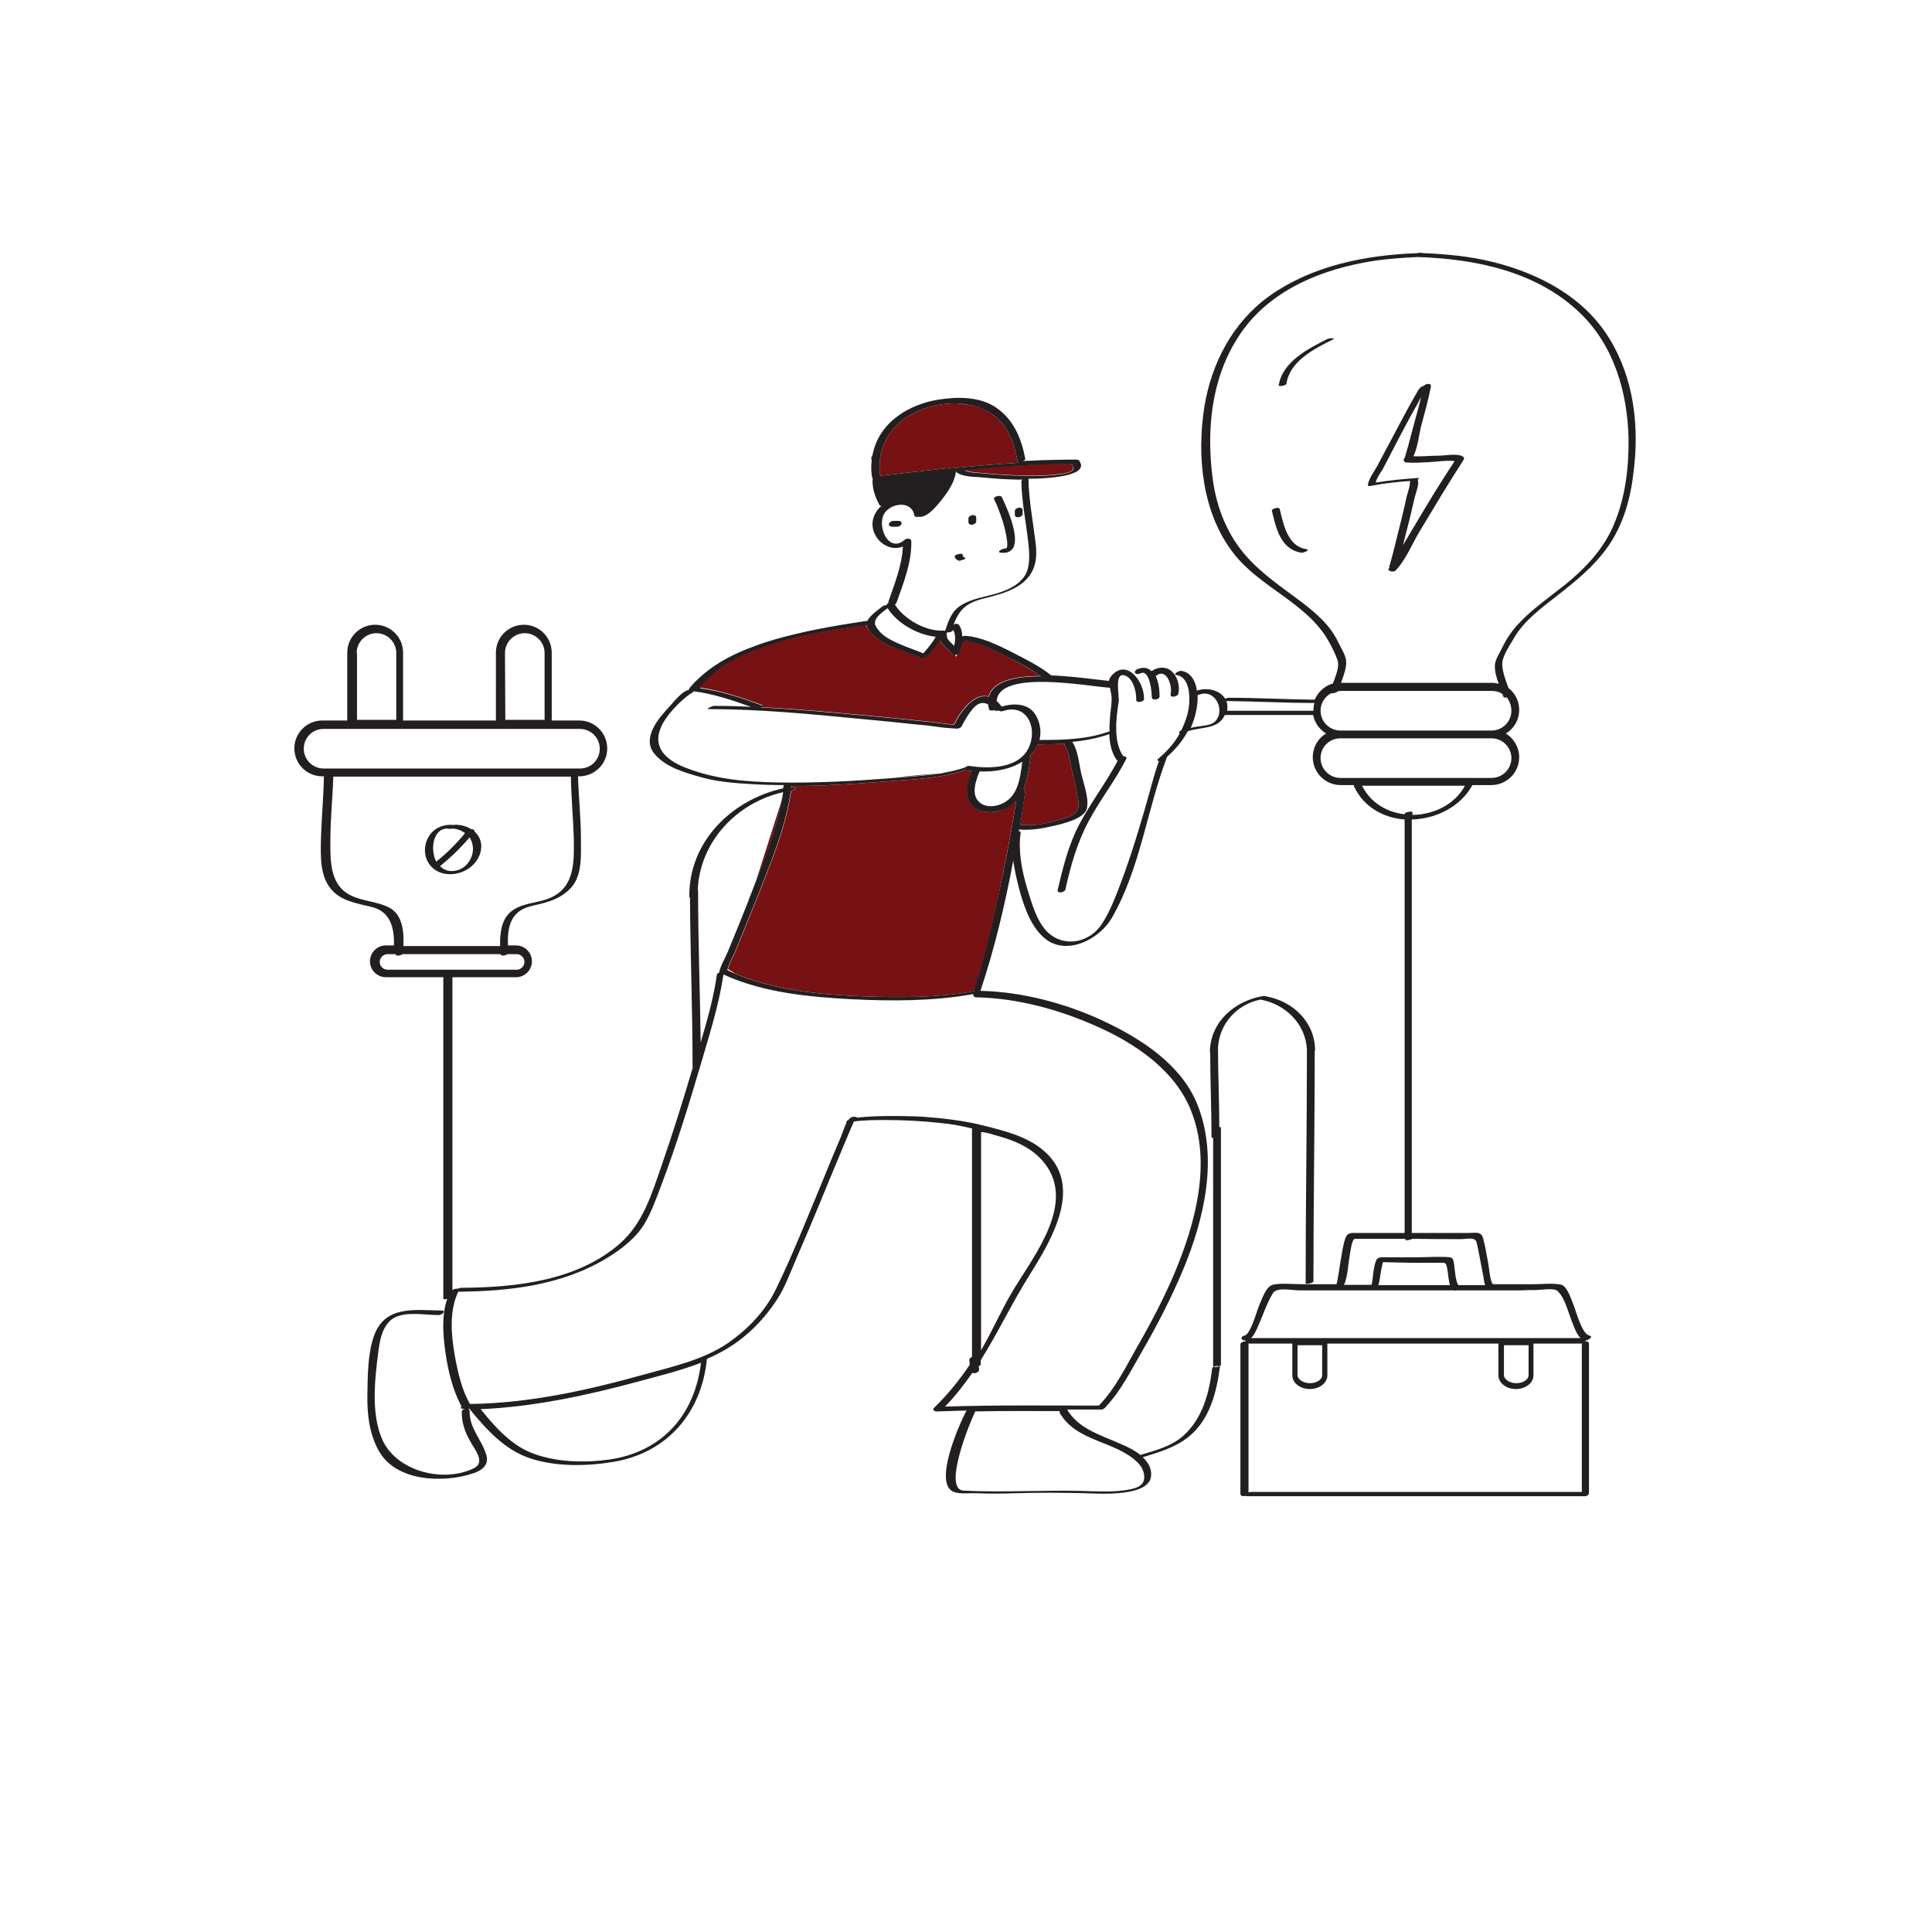 <?xml version="1.0" encoding="utf-8"?>
<!-- Generator: Adobe Illustrator 25.4.1, SVG Export Plug-In . SVG Version: 6.00 Build 0)  -->
<svg version="1.1" id="Layer_1" xmlns="http://www.w3.org/2000/svg" xmlns:xlink="http://www.w3.org/1999/xlink" x="0px" y="0px"
	 viewBox="0 0 595.3 595.3" style="enable-background:new 0 0 595.3 595.3;" xml:space="preserve">
<style type="text/css">
	.st0{fill:#761214;}
	.st1{fill:#231F20;}
</style>
<path id="color_x5F_2" class="st0" d="M313.1,246.7c-0.4,2.6-0.8,5.2-1.3,7.9c-0.2,0.2-0.3,0.5-0.1,0.7c-0.8,4.5-1.7,9.1-2.6,13.6
	c-2.4,12.1-5,24.2-8.8,35.9c-0.1,0.2-0.1,0.3,0,0.5l-0.5,0.2c-11,1.9-22.4,1.9-33.5,1.5c-13.2-0.5-27.4-1.8-39.7-7l-2.3-1.4
	c0.4-1.8,2.1-4.7,2.4-5.6c2.1-5.3,4.3-10.5,6.4-15.8c4.2-10.7,9-22,10.7-33.5c1-0.2,2.1-1.3,0.4-1c-0.1,0-0.2,0-0.3,0
	c0-0.2,0.1-0.3,0.1-0.5c9.2,0,18.4-0.6,27.5-1.3c8.3-0.7,17.8-0.8,25.8-3.6c0.8,0.1,1.5,0.2,2.3,0.3c0,0,0,0.1-0.1,0.1
	c-1.4,3.3-2.5,7.4,0,10.4c1.7,2.1,5,2.4,7.5,2C309.6,249.5,311.6,248.3,313.1,246.7z M231.7,274.7c3.6-9,7.3-18.3,9.1-27.9
	l-7.8,24.5L231.7,274.7z M289.8,238.2c-2.6,0.4-8.5,0.7-13.5,1.3C280.7,239.2,285.4,239,289.8,238.2z M290.8,238.1
	c1.4-0.3,2.7-0.6,4-0.9C293.3,237.5,291.7,237.8,290.8,238.1C290.8,238.1,290.8,238.1,290.8,238.1z M332.3,247.1
	c-0.5-3.4-1.3-6.8-2.1-10.1c-0.5-2.1-0.8-5.3-2.1-7.2c-0.2-0.3-0.2-0.5,0-0.7c-2.8,0.2-5.6,0.2-8.4,0.3c-0.3,0.7-0.7,1.4-1.1,2
	c-0.4,0.5-0.8,1-1.2,1.4c0.1,0.1,0.2,0.3,0.1,0.5c-0.4,3.4-0.9,6.8-2.1,9.7c0.3,0.1,0.6,0.3,0.5,0.8c-0.5,3.4-1,6.8-1.5,10.3
	c3.8,0.6,8.2-0.4,11.7-1.4C329.4,251.7,332.9,251,332.3,247.1z M329.7,253.4c-0.6,0.2-1.3,0.4-1.9,0.6
	C328.4,253.8,329.1,253.6,329.7,253.4z M234.4,217.9c10.7,0.5,21.5,1.5,32.1,2.5c6.7,0.6,13.5,1.3,20.2,2c2.3,0.2,4.8,0.7,7.2,0.8
	c2.2-4.4,6.3-9.8,10.7-8.6c1.3-4.9,8.3-6.3,16-6.3c-3.2-2.3-6.9-4.2-10.4-6c-4.2-2.1-8.8-4.5-13.5-5c-0.1,1.3-0.5,2.5-1.1,3.7
	c-0.1,0.3-0.4,0.5-0.7,0.6l-0.2,0.8l-0.5-0.7c-0.2,0-0.5-0.1-0.7-0.2c-0.8-0.7-1.6-1.5-2.4-2.3c-0.5-0.5-1.2-1.2-1.6-1.9l-0.1,0.1
	c-1.1,1.6-2.5,3.1-3.8,4.6c-0.4,0.5-1.7,0.7-2.2,0.5c-4.5-1.9-10.1-3.1-13.9-6.4c-0.7-0.7-2.6-2.3-2.6-3.6
	c-12.3,1.9-24.9,3.7-36.5,8.6c-3.4,1.4-6.7,3.1-9.6,5.3c-0.7,0.5-6.3,5.3-5,5.5c6.6,0.9,12.7,3.1,19,5.3
	C235.2,217.4,234.9,217.7,234.4,217.9z M214.1,210.6c0.4-0.4,0.7-0.7,1.1-1.1c-0.8,0.6-1.3,0.9-1.3,0.9L214.1,210.6z M294.3,224.3
	c-0.1,0-0.2,0-0.3,0c-0.3,0-0.5,0-0.8,0l1.5,0.2l0.1-0.1C294.6,224.4,294.4,224.4,294.3,224.3z M282.1,223.1l4.9,0.5
	c-0.5-0.1-1-0.1-1.5-0.2C284.3,223.3,283.2,223.2,282.1,223.1z M238.9,197.3c-2.9,0.7-5.5,1.5-7.3,2.3c-0.5,0.2-1,0.5-1.5,0.7
	c2.4-0.9,4.8-1.8,7.1-2.5C237.8,197.6,238.3,197.5,238.9,197.3z M267.3,191.5l-0.9,0.2c0.3,0,0.6-0.1,0.9-0.1
	C267.3,191.5,267.3,191.5,267.3,191.5z M294.4,145c0,0.1,0.1,0.1,0.1,0.2c0-0.1,0-0.1,0.1-0.2C294.5,145,294.4,145,294.4,145z
	 M303.4,145.8c3.8,0.4,7.7,0.6,11.5,0.7c3.7,0.1,7.5,0.1,11.2-0.4c1.4-0.2,6-0.5,4.2-2.9c-0.1-0.1-0.1-0.1-0.1-0.2
	c0,0-0.1,0-0.1-0.1c0,0,0,0,0,0c-11.1,0-22,0.7-33,1.8C298.7,145.7,301.9,145.6,303.4,145.8z M277.6,127.8c-0.1,0.1-0.2,0.2-0.2,0.3
	c0.8-0.6,1.7-1.1,2.6-1.6C278.7,127,277.9,127.4,277.6,127.8z M269.1,139.8l-0.7,1.3l0.3,1C268.8,141.3,268.9,140.6,269.1,139.8z
	 M331.5,145.9c-0.4,0.2-0.9,0.4-1.5,0.6C330.7,146.3,331.2,146.1,331.5,145.9z M315.9,142c-0.1,0.2-0.4,0.3-0.6,0.4
	c1.8-0.1,3.6-0.2,5.4-0.3C318.7,142.1,317,142.1,315.9,142z M294.6,145.5c0,0-0.1-0.1-0.1-0.1C294.5,145.4,294.5,145.5,294.6,145.5
	c-0.1,0.1-0.1,0.1-0.1,0.1l0.2,0C294.7,145.5,294.6,145.5,294.6,145.5z M292.4,144.2c0,0,0,0.1,0,0.2c7.1-0.7,14.3-1.4,21.4-1.8
	c-0.1-0.1-0.2-0.1-0.2-0.3c-1-5.2-2.8-11-7.3-14.3c-2.4-1.8-5.1-2.8-8-3.3c-0.9-0.1-1.6-0.2-2.2-0.3c-2-0.2-4.1-0.1-6,0.2
	c-11.5,1.7-20.5,9.7-18.9,22L292.4,144.2z"/>
<path id="color_x5F_1" class="st1" d="M137.6,269.3c4.4,0.5,9.1-2.1,10.4-6.5c0.8-2.8-0.1-5.1-1.8-6.6c0.1-0.5-0.4-0.7-1-0.7
	c-1.4-0.9-3-1.3-4.8-1.4c-0.1,0-0.4,0.1-0.6,0.1c-3.9-0.4-7.5,1.6-8.6,5.7C130,264.5,132.9,268.8,137.6,269.3z M141.1,268.1
	c-2.4,0.7-4.2,0.1-5.5-1.2c0,0,0.1,0,0.1-0.1c3.3-2.7,6.3-5.6,9-8.8c0.4,0.6,0.7,1.4,0.9,2.3C146.3,263.5,144.2,267.2,141.1,268.1z
	 M138.6,255.4c0.2,0,0.5,0,0.8-0.1c1.5,0.1,2.8,0.6,3.9,1.4c-2.7,3.3-5.6,6.2-8.9,8.8C132.3,261.3,133.7,254.5,138.6,255.4z
	 M375.3,322.8C375.3,322.8,375.3,322.8,375.3,322.8c0,8.2,0.4,16.4,0.4,24.5c0.3,0,0.5,0,0.5,0.1c0,24.4,0,48.7,0,73.1
	c0,0.6-2.4,1-2.4,0.6c0-23.5,0-47,0-70.5c-0.3,0-0.5,0-0.5-0.1c0-8.7-0.4-17.4-0.4-26.1c0,0-0.1-0.1-0.1-0.1c0-9.4,7.7-16,16.5-17.4
	c0,0,0,0,0,0c0.1,0,0.2,0,0.3,0c0.3,0,0.5,0,0.5,0.1c8.3,1.5,15.1,7.9,15.1,16.7c0,0.1,0,0.1-0.1,0.2c0,23.6-0.4,47.2-0.4,70.9
	c0,0.6-2.4,1-2.4,0.6c0-24,0.4-47.9,0.4-71.9c0,0,0-0.1,0-0.1c-0.4-7.9-6.6-14-14.3-15.4C381.2,309.4,375.7,315.4,375.3,322.8z
	 M306.3,153.8c-0.4-0.7,2-1.5,2.4-0.6c1.7,3.5,8.4,18.1-0.4,17.1c-1.4-0.2,0.7-1.4,1.5-1.3c1.6,0.2-0.6-7.7-0.8-8.3
	C308.2,158.3,307.4,156,306.3,153.8z M312.7,158.6c0-0.4,0-0.8,0-1.2c0-0.6,0.9-0.9,1.3-1c0.5,0,1.1,0.2,1.1,0.8c0,0.4,0,0.8,0,1.2
	c0,0.6-0.9,0.9-1.3,1C313.2,159.4,312.7,159.2,312.7,158.6z M298.4,160.9c0-0.4,0-0.8,0-1.2c0-0.6,0.9-0.9,1.3-1
	c0.5,0,1.1,0.2,1.1,0.8c0,0.4,0,0.8,0,1.2c0,0.6-0.9,0.9-1.3,1C299,161.7,298.4,161.5,298.4,160.9z M294.2,171.4
	c0-0.6,2.4-1,2.4-0.6c0,0.6,0.3,0.9,0.8,1.1c0.4,0.2-0.7,0.6-0.7,0.6c-0.4,0.1-1.1,0.4-1.5,0.2C294.6,172.4,294.2,172,294.2,171.4z
	 M277.8,161.3c-0.1,0.6-0.8,1-1.3,1c-0.5,0-1,0-1.5,0c-0.5,0-1.2-0.2-1.1-0.8c0.1-0.6,0.8-1,1.3-1c0.5,0,1,0,1.5,0
	C277.2,160.5,277.9,160.6,277.8,161.3z M349.8,207.4c-0.4-0.4,0.2-1,0.6-1.2c2-0.8,3.4-0.4,4.4,0.6c1.9-1.3,4.4-1.6,6.3,0.1
	c1.8,1.7,2.5,4.5,2,6.8c-0.3,1.1-2.7,1.4-2.4,0.2c0.6-2.6-1.2-8.3-4.6-5.6c0,0,0,0,0,0c0.9,1.8,1.2,4.3,1.2,6.3c0,1-2.4,1.4-2.4,0.2
	c0-1.5-0.6-8.4-3.3-7.4C350.9,207.7,350.2,207.9,349.8,207.4z M410.5,104.7c-5.6,2.8-13.1,6.6-14.1,13.5c-0.1,0.7-2.4,0.9-2.4,0.6
	c1.1-7.4,9.2-11.4,15.1-14.4C409.6,104.2,411.9,104,410.5,104.7z M401,170.3c-6.4-1-7.8-7.5-9.1-12.9c-0.2-0.7,2.2-1.3,2.4-0.6
	c1.2,4.8,2.4,11.5,8.2,12.4C403.9,169.4,401.7,170.4,401,170.3z M496,104.5c-7.8-12.9-21.5-20.1-35.7-23.7
	c-7.1-1.8-14.4-2.5-21.7-2.8c-0.1,0-0.3-0.1-0.5-0.1c-0.1,0-0.3,0-0.4,0c-0.2,0-0.3,0-0.5,0c-0.1,0-0.2,0-0.4,0.1
	c-16.1,0.6-32.5,3.8-45.8,13.3c-11.2,8.1-17.7,20.6-19.9,34c-2.4,15.2-0.7,32.8,9,45.2c8.2,10.6,22.7,15.3,29.3,27.1
	c1,1.8,2.2,4.1,2.8,6.1c0.5,1.7-0.6,4.6-1.5,6.9c-2.5,0.7-4.6,2.6-5.6,5c-8.9-0.1-17.7-0.6-26.6-0.6c-0.2,0-0.6,0.1-1,0.3
	c-1.5-2.6-5.5-3.6-8.7-2.5c-0.4-2.9-1.8-5.6-4.8-6.1c-0.7-0.1-2.8,1.1-1.5,1.3c4.6,0.7,4.3,8.3,3.5,11.6c-0.5,2-1.2,3.8-2,5.4
	c0,0,0,0,0,0c-0.8,0.4-0.8,0.8-0.5,1c-1.6,2.9-3.7,5.3-6.6,7.8c-0.5,0.4-0.3,0.6,0.2,0.7c-1.8,5-3,10.3-4.5,15.3
	c-2.5,8.6-5.2,17.2-8.5,25.5c-1.2,3.1-2.6,6.3-4.4,9.1c-3.5,5.8-11.3,7.8-16.6,3.1c-3.7-3.3-5.3-9.6-6.7-14.1
	c-1.6-5.4-2.7-11.3-1.9-16.9c0-0.3-0.3-0.4-0.6-0.4c0-0.2,0.1-0.3,0.1-0.5c3.5,0.3,7.1-0.3,10.5-1.1c0.8-0.2,1.9-0.4,3.2-0.8
	c0.6-0.2,1.2-0.4,1.9-0.6c2.5-0.9,4.8-2.1,5.3-4c0.7-3.1-1-7.6-1.7-10.6c-0.7-2.9-1-7.3-2.8-9.9c3.9-0.4,7.7-1.1,11.4-2.4
	c0.1,2.9,0.7,5.9,2.4,8.1c0,0.1,0.1,0.1,0.2,0.1c-3.6,6.8-8.3,12.9-11.9,19.7c-3.3,6.3-5,13.3-6.6,20.1c-0.3,1.2,2.2,0.9,2.4-0.2
	c1.6-7.3,3.6-14.3,7.1-20.9c3.5-6.6,8.2-12.5,11.6-19.2c0.3-0.6-0.2-0.9-0.9-0.9c-3.1-4.4-2.2-11.8-1.4-16.8
	c0.3-1.7-1.7-9.8,2.3-7.9c2.3,1.1,3.2,5.1,3.1,7.4c0,1,2.4,0.6,2.4-0.3c0.2-5.3-5.5-13.1-10.4-6.7c-0.2,0.3-0.3,0.7-0.4,1.1
	c-3.4-0.3-10.6-1.4-17.8-1.7c-3.6-2.9-7.9-5-12-7.1c-4.5-2.3-9.4-4.7-14.5-5.1c-0.2,0-0.6,0.1-0.9,0.2c0-1.2-0.3-2.5-1-3.5
	c-0.3-0.5-1.2-0.5-1.7-0.1c1.7-4.4,3.6-6.6,9-8c4.3-1.1,8.8-2.1,12.4-5c3.9-3.2,4.5-7.5,3.9-12.2c-0.8-6.6-2.1-13.2-2.2-19.8
	c0.3,0,0.5,0,0.8,0c1.2,0,8-0.1,12.2-1.4c0.5-0.2,1-0.4,1.5-0.6c1.6-0.8,2.3-2,1.1-3.6c-0.1-0.2-0.3-0.2-0.6-0.2
	c0-0.1-0.1-0.1-0.3-0.1c-3.7,0-7.3,0.1-11,0.2c-1.8,0.1-3.6,0.2-5.4,0.3c0.3-0.1,0.5-0.3,0.6-0.4c0.1-0.1,0.1-0.3,0.1-0.4
	c-1.2-6.3-3.6-12.1-9.1-15.8c-4.9-3.3-11.8-3.3-17.4-2.4c-3.4,0.5-6.7,1.6-9.6,3.1c-0.9,0.5-1.8,1-2.6,1.6
	c-4.1,2.8-7.1,6.8-8.2,11.7c-0.2,0.8-0.3,1.5-0.4,2.3c-0.2,1.6-0.2,3.4,0.1,5.2c0,0.1,0.1,0.2,0.2,0.3c-0.3,2.9,0.7,5.8,2.1,8.3
	c0.1,0.2,0.3,0.3,0.6,0.3c-0.6,0.5-1.2,1.1-1.6,1.8c-3.8,5.9,2.5,13,8.2,10.7c-0.3,5.9-2.5,11.3-4.4,16.8c-0.1,0.2-0.1,0.3,0,0.5
	c-0.3,0.2-0.5,0.4-0.6,0.7c-0.5,0.1-0.9,0.2-1.1,0.3c-1.5,1.2-3.8,2.7-4.8,4.5c0,0,0,0.1,0,0.1c-0.3,0-0.6,0.1-0.9,0.1
	c-9.3,1.4-18.5,3-27.6,5.6c-0.5,0.2-1.1,0.3-1.6,0.5c-2.4,0.7-4.8,1.6-7.1,2.5c-5.5,2.2-10.7,5.1-15,9.2c-0.4,0.4-0.7,0.7-1.1,1.1
	c-0.6,0.6-1.1,1.2-1.6,1.8c-0.2,0.2-0.1,0.3,0,0.4c-2.4,0.5-4.9,3.9-6.2,5.3c-3.3,3.5-8.5,9.6-4.6,14.4c3.4,4.2,9.5,5.9,14.5,7.3
	c5,1.4,10.3,1.8,15.4,2.1c3.4,0.2,6.8,0.3,10.1,0.3c-0.1,0.1-0.2,0.2-0.2,0.3c0,0.2-0.1,0.5-0.1,0.7c-15.8,3.5-29.1,16.4-28.9,33.4
	c0,0.1,0.1,0.1,0.2,0.2c0.1,17.4,0.8,34.8,0.8,52.2c0,0,0,0.1,0.1,0.1c-3,10.2-6.2,20.4-9.7,30.5c-3,8.6-5.6,17.4-12.6,23.7
	c-13.2,11.7-32.3,13.7-49.2,13.8c-0.3,0-0.7,0.2-1,0.3c-0.5-0.1-1.2,0.1-1.6,0.4c0-32.1,0-64.3,0-96.4h19.6c2.7,0,4.9-2.2,4.9-4.9
	c0-2.7-2.2-4.9-4.9-4.9h-2.5c-0.2-5.6,0.8-10.6,7.1-12.1c4.4-1,8.5-1.9,11.8-5.1c4.1-3.8,3.6-10.4,3.6-15.5c0-6.5-0.7-12.9-0.9-19.4
	h0.4c4.7,0,8.6-3.8,8.6-8.6c0-4.7-3.8-8.6-8.6-8.6h-8.5v-20.9c0-4.7-3.8-8.6-8.6-8.6c-4.7,0-8.6,3.8-8.6,8.6v20.9h-28.6v-20.9
	c0-4.7-3.8-8.6-8.6-8.6c-4.7,0-8.6,3.8-8.6,8.6v20.9h-7.7c-4.7,0-8.6,3.8-8.6,8.6c0,4.7,3.8,8.6,8.6,8.6h0.5
	c-0.1,6.3-0.7,12.6-0.9,18.9c-0.1,5.8-0.5,12.6,4,16.8c3.1,2.9,7.4,3.5,11.4,4.5c6.1,1.4,7.2,6.5,7.1,11.9h-2.5
	c-2.7,0-4.9,2.2-4.9,4.9c0,2.7,2.2,4.9,4.9,4.9h17.8c-0.1,0.1-0.1,0.1-0.1,0.2c0,33,0,65.9,0,98.9c0,0.2,0.6,0.2,1.2,0
	c-1.8,5.3-1.3,11.3-0.5,16.8c0.8,5.5,2.2,11.4,4.9,16.3c-0.3,0.4-0.3,0.8,0.5,0.8c0.1,0,0.1,0,0.2,0c0.1,0,0.3,0,0.4,0
	c-0.5,0.1-1,0.4-1,0.8c-0.1,3.5,1,6.4,2.7,9.4c1.3,2.4,4.7,6.3,1,8.1c-9.4,4.6-23.6,1-28.1-8.6c-3.7-8.1-2.4-19-1.3-27.5
	c0.5-4.2,1.7-9.6,6.4-10.9c3.8-1.1,8.4-0.2,12.2-0.2c0.9,0,2.5-1.4,0.9-1.4c-8.4-0.1-17.5-1.7-20.9,7.9c-1.9,5.5-1.9,12.1-2,17.8
	c-0.1,6.1,0.5,12.1,3.5,17.5c5.3,9.6,20,10,29,7c2.6-0.8,5-2.5,4.2-5.5c-1.4-5-5.3-8.2-5.2-13.8c0-0.3-0.2-0.5-0.5-0.6
	c0.2,0,0.4,0,0.6,0c0,0.1,0,0.2,0.1,0.3c5.2,6.3,10.7,12.4,18.6,15c8,2.6,17.5,2.4,25.7,1c16.5-2.8,27-15.2,28.6-31.6
	c0,0,0-0.1,0-0.1c1.1-0.5,2.1-0.9,3.2-1.5c7.5-3.7,13.7-9.6,18.3-16.6c2.5-3.7,4.1-8.3,5.9-12.4c2.6-6,5.2-12.1,7.7-18.2
	c2.3-5.6,4.6-11.2,7-16.9c0.8-1.9,1.6-3.8,2.4-5.7c0.3-0.6,0.5-1.2,0.8-1.8c0.1,0,0.2,0,0.4-0.1c0.8-0.1,1.5-0.2,2.3-0.2
	c2.4-0.2,4.8-0.2,7.1-0.2c5.6,0,11.1,0.3,16.7,0.9c3.4,0.3,6.6,0.9,9.9,1.7c0,0,0,0,0,0c0,23.5,0,46.9,0,70.4
	c-0.5,0.2-0.9,0.5-0.8,1.1c0,0.4,0.1,0.9,0.1,1.3c-3.2,4.8-6.8,9.2-11,13.3c-0.7,0.7,0.3,1.1,0.9,1.1c3-0.1,6-0.2,9.1-0.3
	c-2.6,5-10.5,23.2-3.6,25.2c2.1,0.6,4.8,0.2,6.9,0.3c3.8,0.2,7.7,0.1,11.5,0c7.3-0.2,14.5-0.2,21.8,0c4.1,0.1,20.1,1.3,20.3-5.6
	c0.1-2.2-1-4-2.6-5.5c4.9-1.5,9.8-2.9,13.9-6.1c6.7-5.2,8.9-13.9,9.9-21.9c0-0.3-2.3-0.1-2.4,0.6c-0.9,7.7-3,15.5-8.9,20.8
	c-3.7,3.3-8.6,4.5-13.2,5.9c-1.9-1.5-4.2-2.6-6.1-3.4c-6-2.7-13-4.6-16.5-10.6c3.4,0,6.9,0,10.3,0c0.1,0,0.1,0,0.2,0
	c0.1,0,0.2,0,0.3,0c0.2-0.1,0.5-0.2,0.6-0.3c0,0,0,0,0,0c0.2-0.2,0.4-0.3,0.5-0.5c4.8-5.1,7.8-11.3,11.3-17.3
	c4.7-8.1,9-16.5,12.6-25.1c6.5-15.7,10.9-34.5,4.3-50.9c-5-12.3-17.5-20.3-29.1-25.7c-11.6-5.4-24.8-8.9-37.7-9.2
	c0.1-0.1,0.1-0.3,0.1-0.4c0-0.1,0.1-0.1,0.1-0.2c4.2-12.7,7.4-26.1,9.9-39.5c0.4,2.9,1.1,5.8,1.8,8.6c1.5,5.5,3.7,12.2,8.4,15.7
	c6.8,5,16.6-0.4,20.2-6.7c8.8-15.3,10.8-33.4,17-49.6c2.7-2.4,4.8-5,6.4-7.9c4.2-1.4,9.4-0.5,11.4-5c9,0,18,0,27,0
	c0.1,0,0.1,0,0.2,0c0.5,2.4,1.9,4.4,4,5.7c-2.5,1.5-4.1,4.2-4.1,7.3c0,4.7,3.8,8.6,8.6,8.6h4.1c0,0.1,0,0.3,0,0.4
	c3,6.4,9.1,9.7,15.6,10.2c0,42.5,0,85,0,127.4c-4.9,0-9.7,0-14.6,0c-1.6,0-3-0.2-3.6,1.5c-0.8,2.2-1.1,4.6-1.5,6.9
	c-0.2,1-0.9,6.4-1.3,7.4c-3.5,0-7,0-10.5,0c-2.9,0-6.1-0.4-8.9,0.1c-2.3,0.4-3.5,4.4-4.3,6.1c-0.7,1.5-2.7,9.2-4.6,9.6
	c-1.5,0.3-1.1,1.7,0.3,1.5c-0.1,0.1-0.1,0.2-0.1,0.3c-0.7,0-1.5,0.4-1.5,0.9c0,15.4,0,30.7,0,46.1c0,0.7,0.9,0.8,1.6,0.6
	c0.1,0.1,0.3,0.1,0.5,0.1c34.4,0,68.8,0,103.1,0c0.1,0,0.2,0,0.3,0c0.7,0.2,1.9-0.2,1.9-0.9c0-15.4,0-30.7,0-46.1
	c0-0.6-0.7-0.8-1.3-0.7c0.1-0.1,0.3-0.2,0.4-0.3c1-0.2,2.3-1.2,1-1.5c-2.2-0.4-4-7.2-4.7-9c-0.7-1.6-2-6.3-4.1-6.7
	c-2.7-0.5-5.8-0.1-8.6-0.1c-4.1,0-8.2,0-12.3,0c-0.9-0.9-1.2-5.3-1.4-6.2c-0.5-2.6-0.9-5.3-1.6-7.9c-0.6-2.3-2.3-1.7-4.5-1.7
	c-5.8,0-11.5,0-17.3,0c-0.1,0-0.2,0-0.2,0c0-42.5,0-84.9,0-127.4c7.5-0.2,15-3.9,18.7-10.6h5.8c4.7,0,8.6-3.8,8.6-8.6
	c0-3.1-1.7-5.8-4.1-7.3c2.5-1.5,4.1-4.2,4.1-7.3c0-2.7-1.3-5.2-3.3-6.7c-0.9-2.5-2.1-5.5-1.9-7.9c0.2-2.1,2.3-5.3,3.3-7
	c3.2-5.8,8.8-9.8,13.9-13.8c5.5-4.3,10.9-8.7,15-14.4c5.1-7,7.4-15.5,8.3-24C505.1,131.2,503.4,116.6,496,104.5z M155.6,201.2
	c0-3.3,2.7-6.1,6.1-6.1c3.3,0,6.1,2.7,6.1,6.1v20.6h-12.1L155.6,201.2L155.6,201.2z M109.9,201.2c0-3.3,2.7-6.1,6.1-6.1
	c3.3,0,6.1,2.7,6.1,6.1v20.6h-12.1V201.2z M99.7,236.8c-3.3,0-6.1-2.7-6.1-6.1s2.7-6.1,6.1-6.1h79c3.3,0,6.1,2.7,6.1,6.1
	s-2.7,6.1-6.1,6.1H99.7z M120.2,279.8c-3.8-2.1-8.4-2-12.3-4c-6.4-3.3-6.1-10.8-6.1-17.1c0-6.5,0.7-12.9,0.9-19.4h73.2
	c0.1,6.3,0.7,12.6,0.9,18.9c0.1,7,0.4,14.9-6.9,18.3c-3.8,1.8-8.2,1.5-11.8,3.9c-3.6,2.4-4.1,7-4,11.1h-29.8
	C124.5,287.2,124.1,282.1,120.2,279.8z M119.4,298.8c-1.3,0-2.4-1.1-2.4-2.4c0-1.3,1.1-2.4,2.4-2.4h2.5c0,0.7,1.5,0.5,2.1,0h30.3
	c0,0,0,0.1,0,0.1c0,0.5,1.4,0.4,2.1-0.1h2.8c1.3,0,2.4,1.1,2.4,2.4s-1.1,2.4-2.4,2.4H119.4z M300.2,304.8c-0.1,0.2-0.1,0.3,0,0.5
	c0,0.1,0,0.1,0,0.1c-0.2,0-0.3,0.1-0.5,0.1c-11,1.9-22.4,1.9-33.5,1.5c-13.2-0.5-27.4-1.8-39.7-7c-0.8-0.3-1.6-0.7-2.4-1.1
	c0-0.1,0-0.2,0.1-0.3c0.4-1.8,2.1-4.7,2.4-5.6c2.1-5.3,4.3-10.5,6.4-15.8c4.2-10.7,9-22,10.7-33.5c1-0.2,2.1-1.3,0.4-1
	c-0.1,0-0.2,0-0.3,0c0-0.2,0.1-0.3,0.1-0.5c9.2,0,18.4-0.6,27.5-1.3c8.3-0.7,17.8-0.8,25.8-3.6c0.8,0.1,1.5,0.2,2.3,0.3
	c0,0,0,0.1-0.1,0.1c-1.4,3.3-2.5,7.4,0,10.4c1.7,2.1,5,2.4,7.5,2c2.8-0.5,4.7-1.7,6.2-3.3c-0.4,2.6-0.8,5.2-1.3,7.9
	c-0.2,0.2-0.3,0.5-0.1,0.7c-0.8,4.5-1.7,9.1-2.6,13.6C306.6,280.9,304,293.1,300.2,304.8z M308.1,247.9c-2.1,0.8-4.8,0.8-6.5-0.9
	c-2.4-2.3-0.9-6.5,0.1-9c0-0.1,0.1-0.2,0.1-0.3c4.6,0.2,9.4-0.6,13.2-3C314.3,239.9,313.7,245.9,308.1,247.9z M326.1,252.7
	c-3.5,1-8,2-11.7,1.4c0.5-3.4,1.1-6.9,1.5-10.3c0.1-0.4-0.2-0.7-0.5-0.8c1.2-2.9,1.7-6.4,2.1-9.7c0-0.2,0-0.4-0.1-0.5
	c0.4-0.4,0.8-0.9,1.2-1.4c0.5-0.6,0.8-1.3,1.1-2c2.8,0,5.6-0.1,8.4-0.3c-0.1,0.2-0.2,0.5,0,0.7c1.3,1.8,1.6,5,2.1,7.2
	c0.8,3.4,1.6,6.7,2.1,10.1C332.9,251,329.4,251.7,326.1,252.7z M342,211.9c0.1,0.7,0.3,1.5,0.4,1.9c0.4,2.5-0.3,5.1-0.4,7.6
	c-0.1,1.3-0.2,2.6-0.1,4c-0.2,0-0.4,0-0.5,0.1c-6.8,2.4-14,2.5-21.1,2.5c0.7-2.8,0.1-6-1.6-8.3c-2.3-3.1-6.7-3-10-2
	c0,0-0.1,0-0.1,0.1c0-0.1-0.1-0.2-0.1-0.3c-0.5-0.6-0.9-1.1-1.4-1.5c0.7-9.9,28.8-4.4,34.8-4.1C341.8,212,341.9,212,342,211.9z
	 M294,199c-0.1-0.1-0.3-0.3-0.4-0.4c-0.4-0.4-1.9-1.7-1.8-2.4c0-0.3,0-0.5-0.2-0.6c0.1-0.2,0.2-0.5,0.1-0.7c0.7,0,1.8-0.2,1.9-0.7
	c0,0,0-0.1,0.1-0.1C294.5,195.5,294.4,197.3,294,199z M294.4,145c0.1,0,0.1,0,0.2,0c-0.1,0.1-0.1,0.1-0.1,0.2
	C294.4,145.1,294.4,145.1,294.4,145z M330.1,143C330.1,143,330.1,143,330.1,143c0.1,0,0.1,0,0.2,0c0,0,0,0,0,0.1
	c0,0.1,0,0.1,0.1,0.2c1.8,2.3-2.8,2.7-4.2,2.9c-3.7,0.5-7.5,0.5-11.2,0.4c-3.8-0.1-7.7-0.3-11.5-0.7c-1.6-0.2-4.8-0.1-6.3-1
	C308.1,143.7,319,143,330.1,143z M290.1,124.6c2-0.3,4-0.4,6-0.2c0.7,0.1,1.5,0.1,2.2,0.3c2.9,0.5,5.6,1.6,8,3.3
	c4.5,3.3,6.3,9.1,7.3,14.3c0,0.1,0.1,0.2,0.2,0.3c-7.2,0.4-14.3,1.1-21.4,1.8c0-0.1,0-0.2,0-0.2l-21.2,2.4
	C269.6,134.3,278.6,126.3,290.1,124.6z M276.2,185.8c2.2-6.2,4.7-12.3,4.6-19c0-1-1.4-1-2-0.5c-5.1,4.4-8.7-4.3-6.3-8.1
	c2.1-3.3,8.4-4,9.2,0.5c0.1,0.6,0.8,0.7,1.5,0.5c0.2,0.1,0.5,0.1,0.9,0c2.4-0.6,4.4-3.2,5.9-5c1.9-2.4,4.1-5.5,4.5-8.6
	c0,0,0,0,0-0.1c0-0.1,0-0.1,0-0.2c0,0,0,0.1,0.1,0.1c0,0,0.1,0.1,0.1,0.1c1.9,1.5,5.7,1.4,7.9,1.6c4.1,0.4,8.3,0.7,12.5,0.7
	c-0.2,0.1-0.4,0.3-0.4,0.5c0.1,6.2,1.4,12.3,2.1,18.5c0.3,2.9,0.6,5.6-0.1,8.4c-1.1,4.3-5.5,6.4-9.4,7.6c-3.7,1.1-7.7,1.6-11,3.6
	c-3.1,1.8-4,4.8-5.1,8c-0.2-0.1-0.3-0.1-0.6-0.1c-5.3,0.3-12.1-3.5-14.9-8.1C275.9,186.2,276.1,186,276.2,185.8z M273.5,187.4
	c2.9,4.6,9.1,8.2,14.8,8.8c-1,1.9-2.4,3.5-3.8,5.1c-3.5-1.4-7-2.5-10.3-4.3c-1.8-1-3.3-2.2-4.3-4
	C268.6,190.9,271.6,188.8,273.5,187.4z M230.5,201.2c11.5-4.9,24.2-6.8,36.5-8.6c0,1.3,1.9,3,2.6,3.6c3.8,3.3,9.3,4.5,13.9,6.4
	c0.6,0.2,1.8,0,2.2-0.5c1.4-1.5,2.7-2.9,3.8-4.6c0,0,0.1-0.1,0.1-0.1c0,0,0,0,0,0c0.4,0.7,1.2,1.4,1.6,1.9c0.8,0.8,1.6,1.6,2.4,2.3
	c0.2,0.2,0.4,0.2,0.7,0.2c0.2,0,0.5-0.1,0.7-0.1c0.3-0.1,0.6-0.4,0.7-0.6c0.5-1.1,0.9-2.4,1.1-3.7c4.7,0.5,9.3,2.9,13.5,5
	c3.5,1.7,7.2,3.6,10.4,6c-7.7,0-14.7,1.4-16,6.3c-4.4-1.2-8.5,4.2-10.7,8.6c-2.4-0.1-4.8-0.6-7.2-0.8c-6.7-0.7-13.4-1.4-20.2-2
	c-10.7-1-21.4-2-32.1-2.5c0.5-0.2,0.7-0.5,0.4-0.6c-6.3-2.3-12.4-4.4-19-5.3c-1.3-0.2,4.4-5,5-5.5
	C223.8,204.3,227.1,202.6,230.5,201.2z M239.6,241.1c-9.5-0.2-18.7-0.9-27.7-4.3c-5.5-2-11-5.7-8.4-12.3c1.5-3.9,5.8-8.3,9.3-10.8
	c0.2-0.1,0.4-0.2,0.5-0.2c0.1-0.1,0.2-0.2,0.3-0.3c0-0.1,0.1-0.1,0.1-0.2c6.2,0.8,11.8,2.7,17.7,4.8c-3.8-0.2-7.6-0.3-11.4-0.3
	c-0.5,0-2.7,1-1.6,1c15.5,0,31.1,1.5,46.6,3c5.7,0.5,11.4,1.1,17,1.7c1.1,0.1,2.3,0.2,3.4,0.3c0.5,0.1,1,0.1,1.5,0.2
	c2.1,0.3,4.2,0.6,6.3,0.7c0.3,0,0.5,0,0.8,0c0.1,0,0.2,0,0.3,0c0.2,0.1,0.3,0.1,0.5,0.1c0.6,0,1.2-0.2,1.5-0.7c1-2,2.1-3.8,3.5-5.5
	c1.6-1.8,3.2-2.1,4.7-1.2c0,0.4,0.1,0.8,0.2,1.3c0.1,0.6,1,0.7,1.6,0.4c0.4,0.3,1,0.3,1.5,0.1c0.1,0.2,0.5,0.4,1.2,0.2
	c8.9-2.9,11.4,8.1,6.5,13.5c-3.9,4.3-11.5,4.2-16.8,3.4c-0.4-0.1-1.1,0.2-1.6,0.6c-0.2,0-0.4,0.1-0.5,0.1c-0.6,0.2-1.1,0.4-1.7,0.5
	c-1.3,0.4-2.6,0.7-4,0.9c-0.3,0.1-0.6,0.1-0.9,0.2c-4.5,0.7-9.1,1-13.5,1.3c-0.7,0.1-1.4,0.1-2.1,0.2
	C262.7,240.7,251.2,241.3,239.6,241.1z M241.3,244.1c-0.1,0.9-0.3,1.8-0.5,2.7c-1.8,9.5-5.6,18.9-9.1,27.9c-0.4,1-0.8,1.9-1.1,2.9
	c-2.1,5.3-4.2,10.5-6.4,15.8c-0.4,1.1-2.4,4.5-2.6,6.3c-0.4,0.1-0.7,0.4-0.7,0.6c-1,7.1-3,14.1-5,20.9c-0.2-15.6-0.8-31.3-0.8-46.9
	c0,0,0-0.1-0.1-0.1C215.6,259.4,227,247.3,241.3,244.1z M187.9,449.7c-7.8,1.1-16.9,0.9-24.3-2.1c-6.4-2.6-11.2-8.1-15.5-13.4
	c16.5-0.7,33-4.3,48.9-8.6c6.3-1.7,12.8-3.3,19-5.7C214.1,435.9,204.1,447.3,187.9,449.7z M306,349.6c6.1,1.6,12,3.8,16,9
	c9.3,12.1-3,27.8-9.3,38.1c-3.6,5.8-6.3,12.1-9.7,18.1c-0.2,0.4-0.5,0.8-0.7,1.3c0-22.4,0-44.9,0-67.3
	C303.5,348.9,304.8,349.2,306,349.6z M326.4,435.1c5.1,9.3,17.3,8.7,24.2,15.6c1.4,1.4,2.4,3.6,1.8,5.6c-0.7,2.2-4,2.6-5.9,2.9
	c-4.3,0.6-8.8,0.3-13.1,0.2c-12.2-0.3-24.4,0.5-36.5-0.1c-6.2-0.3,1.1-19.1,3.6-24.4c8.8-0.2,17.5-0.1,26.3-0.1
	C326.5,434.9,326.4,435,326.4,435.1z M337.6,316.1c11.9,5.2,24.3,13.5,29.3,25.9c6.6,16.2,1.4,35-5,50.3
	c-3.3,7.8-7.3,15.4-11.5,22.7c-3.6,6.3-6.7,12.8-11.8,18.1c-15.8,0-31.6-0.2-47.4,0.3c3.2-3.3,5.9-6.8,8.4-10.4
	c0.7,0.4,2.2-0.2,2.1-1.1c-0.1-0.3-0.1-0.6-0.1-1c0.3-0.1,0.6-0.3,0.6-0.5c0-0.4,0-0.9,0-1.3c5.4-8.6,9.7-17.8,15.2-26.5
	c6.8-10.9,16.8-27.6,3.9-38.3c-5.1-4.2-11.6-5.8-17.9-7.4c-6.2-1.6-12.5-2.3-18.9-2.8c-1.1-0.1-14.2-0.6-20.4,0.3
	c0-0.1-0.1-0.2-0.3-0.2c0,0,0,0,0,0c-0.5-0.2-1.3-0.1-1.7,0.2c-0.2,0.2-0.5,0.4-0.7,0.7c-0.5,0.2-0.7,0.5-0.6,0.9c0,0,0,0,0,0
	c-0.7,1.4-1.2,3.1-1.7,4.3c-2.1,4.9-4.1,9.8-6.1,14.7c-4.5,10.8-8.8,21.7-13.9,32.2c-3.3,6.8-8.5,12.2-14.6,16.5
	c-7.5,5.2-16.9,7.3-25.6,9.7c-17.5,4.9-35.8,9-54.1,9.2c-2.6-4.5-3.8-10.1-4.7-15.1c-1.1-6.3-1.7-13.6,1.1-19.5
	c15.7-0.1,32-2,45.7-10.3c4.5-2.7,9.3-6.4,11.9-11c2.1-3.6,3.5-7.7,5-11.6c4.5-11.9,8.3-24.2,11.9-36.4c2.7-9.3,5.8-18.8,7.2-28.4
	c0,0,0.1,0,0.1,0c12.2,5.6,26.4,6.9,39.6,7.6c12.3,0.6,25.1,0.6,37.3-1.6c-0.1,0.5,0.2,1,1,1C313.7,307.6,326.3,311.1,337.6,316.1z
	 M374.4,222.3c-1.3,1.3-3.9,1.3-5.6,1.6c-0.6,0.1-1.2,0.2-1.9,0.4c0.8-1.8,1.4-3.7,1.8-5.9c0.2-1.2,0.4-2.7,0.3-4.2
	c0.1,0,0.3-0.1,0.4-0.1C374.2,212,377.8,218.8,374.4,222.3z M378.1,219c0.2-1.1,0.1-2.1-0.2-3c8.9,0.1,17.9,0.6,26.8,0.6
	c0.1,0,0.2,0,0.3,0c-0.2,0.8-0.3,1.6-0.3,2.4c0,0,0,0,0,0C395.7,219,386.9,219,378.1,219z M487.4,414.5c0,15.1,0,30.1,0,45.2
	c-34,0-68.1,0-102.1,0c-0.2,0-0.4,0.1-0.6,0.2c0-15.2,0-30.4,0-45.6c0-0.1,0-0.2-0.1-0.3c4.5,0,9.1,0,13.6,0v9.8
	c0,2.3,2.4,4.2,5.4,4.2s5.4-1.9,5.4-4.2v-9.8c17.6,0,35.1,0,52.7,0v9.8c0,2.3,2.4,4.2,5.4,4.2s5.4-1.9,5.4-4.2v-9.8
	c5,0,9.9,0,14.9,0c0.1,0,0.1,0,0.2,0C487.5,414.1,487.4,414.2,487.4,414.5z M407.4,414.5v9.2c0,1.4-1.7,2.5-3.8,2.5
	c-2,0-3.8-1.2-3.8-2.5v-9.2H407.4z M471,414.5v9.2c0,1.4-1.7,2.5-3.8,2.5c-2,0-3.8-1.2-3.8-2.5v-9.2H471z M473.2,397.5
	c1.3,0,5.6-0.7,6.6,0.2c2.4,2,3.4,6.8,4.6,9.6c0.5,1.3,1.3,3.7,2.6,5c-33.8,0-67.7,0-101.5,0c1-1,1.7-2.6,2.2-3.8
	c1.5-3.3,2.6-6.9,4.5-10c1.1-2,6-0.9,8.2-0.9c3.8,0,7.5,0,11.3,0c3.8,0,7.5,0,11.3,0c0,0,0.1,0,0.1,0c3.8,0,7.5,0,11.3,0
	c4.5,0,9,0,13.5,0c0.2,0.1,0.5,0.1,0.8,0c2.8,0,5.6,0,8.4,0c3.8,0,7.5,0,11.3,0C470,397.5,471.6,397.5,473.2,397.5z M424.7,396
	c0.4-1.1,0.5-2.6,0.7-3.6c0.2-1.2,0.4-2.3,0.7-3.5c0,0,8,0.2,8.8,0.2c2.7,0,5.4,0,8.1,0c2.6,0,2.5-0.3,3,2.2
	c0.2,1.1,0.3,3.2,0.8,4.7c-3.8,0-7.7,0-11.5,0C431.7,396,428.2,396,424.7,396z M450.3,381.8c1.4,0,4.1-0.7,4.6,0.8
	c0.3,1,0.5,2.1,0.7,3.1c0.5,2.6,1,5.2,1.5,7.8c0.1,0.6,0.2,1.6,0.5,2.5c-2.7,0-5.5,0-8.2,0c-1.1-1.2-1.1-6.1-1.6-7.7
	c-0.2-0.5-0.5-0.8-1-0.9c-3.3-0.3-6.7,0-10,0c-3.2,0-6.5,0-9.7,0c-0.8,0-2.5-0.2-3,0.8c-0.5,1.1-0.7,2.4-0.9,3.6
	c-0.1,0.6-0.3,3.2-0.6,4.1c-2.8,0-5.7,0-8.5,0c1.2-2.3,1.3-6.7,1.7-8.4c0.2-1.3,0.7-5.8,1.7-5.8c5.2,0,10.3,0,15.5,0
	c0,0.1,0,0.2,0,0.3c0,0.3,1.6,0.1,2.2-0.3C440.1,381.8,445.2,381.8,450.3,381.8z M435.2,251.1c0-0.3,0-0.6,0-0.9
	c0-0.3-2.4,0-2.4,0.6c0,0,0,0.1,0,0.1c-5.4-0.6-10.5-3.5-13.1-8.8h31.7C448.2,248,441.7,251,435.2,251.1z M465.7,233.6
	c0,3.3-2.7,6.1-6.1,6.1h-46.6c-3.3,0-6.1-2.7-6.1-6.1s2.7-6.1,6.1-6.1h46.6C463,227.5,465.7,230.3,465.7,233.6z M465.7,219
	c0,3.3-2.7,6.1-6.1,6.1h-46.6c-3.3,0-6.1-2.7-6.1-6.1c0-2.3,1.3-4.4,3.3-5.4c0.6,0.1,1.7-0.2,2-0.6c0.3,0,0.6-0.1,0.9-0.1h46.6
	c1.2,0,2.3,0.3,3.2,0.9c0.1,0.3,0.2,0.5,0.3,0.8c0.1,0.4,0.6,0.4,1.1,0.3C465.2,216.1,465.7,217.5,465.7,219z M497.3,161.6
	c-3.2,7.6-8.8,13.5-15.1,18.6c-5,4-10.3,7.6-14.6,12.3c-1.9,2.1-3.5,4.5-4.7,7c-0.7,1.5-2.3,3.8-2.3,5.7c0,1.8,0.5,3.7,1.2,5.5
	c-0.7-0.2-1.4-0.3-2.1-0.3h-46.5c0.8-2.2,1.7-4.6,1.6-6.6c-0.1-1.9-1.7-4.3-2.5-6c-2.6-5.5-7.4-9.4-12.2-13
	c-5.5-4.1-11.2-8-15.8-13.1c-6-6.6-9.4-15.1-10.6-23.9c-2-14.9-0.6-30.7,7.6-43.6c9.2-14.7,26-21.4,42.5-23.9
	c4.3-0.6,8.7-0.9,13.1-1.1c17.8,0.6,36.5,4.4,49.8,17.1c10.6,10.1,14.8,24.6,15.1,38.9C501.9,144.2,500.8,153.3,497.3,161.6z
	 M443.5,140.4c-2.5,0-5.4,0.3-8,0.2c1.3-2.5,1.8-7,2.3-9c1.1-4.1,2.3-8.3,3.1-12.5c0.2-1.1-1.5-1-2.2-0.2c-1.1,0.2-1.6,1.1-2.2,2.2
	c-2,3.4-3.8,6.8-5.6,10.2c-2.2,4.1-4.4,8.3-6.6,12.4c-0.8,1.5-2.8,4.1-2.8,5.9c0,0.3,0.9,0.1,1,0.1c4-0.8,8-1.2,12-1.5
	c0,0.1,0,0.2,0,0.3c0,0-0.1,0-0.1,0c0.2,0.8-0.6,3.2-0.9,4.2c-0.6,2.9-1.3,5.7-2,8.6c-0.7,2.9-1.5,5.9-2.2,8.8
	c-0.3,1.1-0.6,2.3-0.9,3.4c-0.3,1.1-0.7,1.3-0.1,1.1c-0.1,0.1-0.2,0.2-0.2,0.3c-1,1,0.9,1.4,1.6,1.1c0.2-0.1,0.3-0.2,0.5-0.4
	c0,0,0,0,0,0c3-3.2,5-8.2,7.3-12c4.4-7.3,8.8-14.7,13.4-21.8c0.3-0.4,0.3-0.8-0.1-1.1C449.2,139.6,445.1,140.4,443.5,140.4z
	 M436.1,161.6c-1.3,2.1-2.5,4.2-3.8,6.4c0.4-1.5,0.7-2.9,1.1-4.4c0.9-3.4,1.7-6.9,2.5-10.3c0.3-1.4,1.4-3.8,1-5.3
	c0-0.1,0-0.1-0.1-0.2c0.5-0.3,0.7-0.6-0.2-0.5c-4.3,0.3-8.5,0.7-12.7,1.4c0.2-1.3,1.6-3.2,2.2-4.2c1.7-3.3,3.5-6.7,5.2-10
	c1.8-3.4,3.6-6.8,5.5-10.1c0.3-0.6,0.7-1.4,1.1-2.1c-0.6,2.4-1.2,4.8-1.9,7.2c-0.7,2.6-1.4,5.3-2.1,7.9c-0.2,0.8-1.1,3.6-1,3.6
	c-0.6,0.5-0.5,1.4,0.4,1.5c2.3,0.2,4.6,0,6.9-0.1c1.4,0,6.1-0.7,8-0.3C444,148.4,440,155,436.1,161.6z"/>
</svg>
